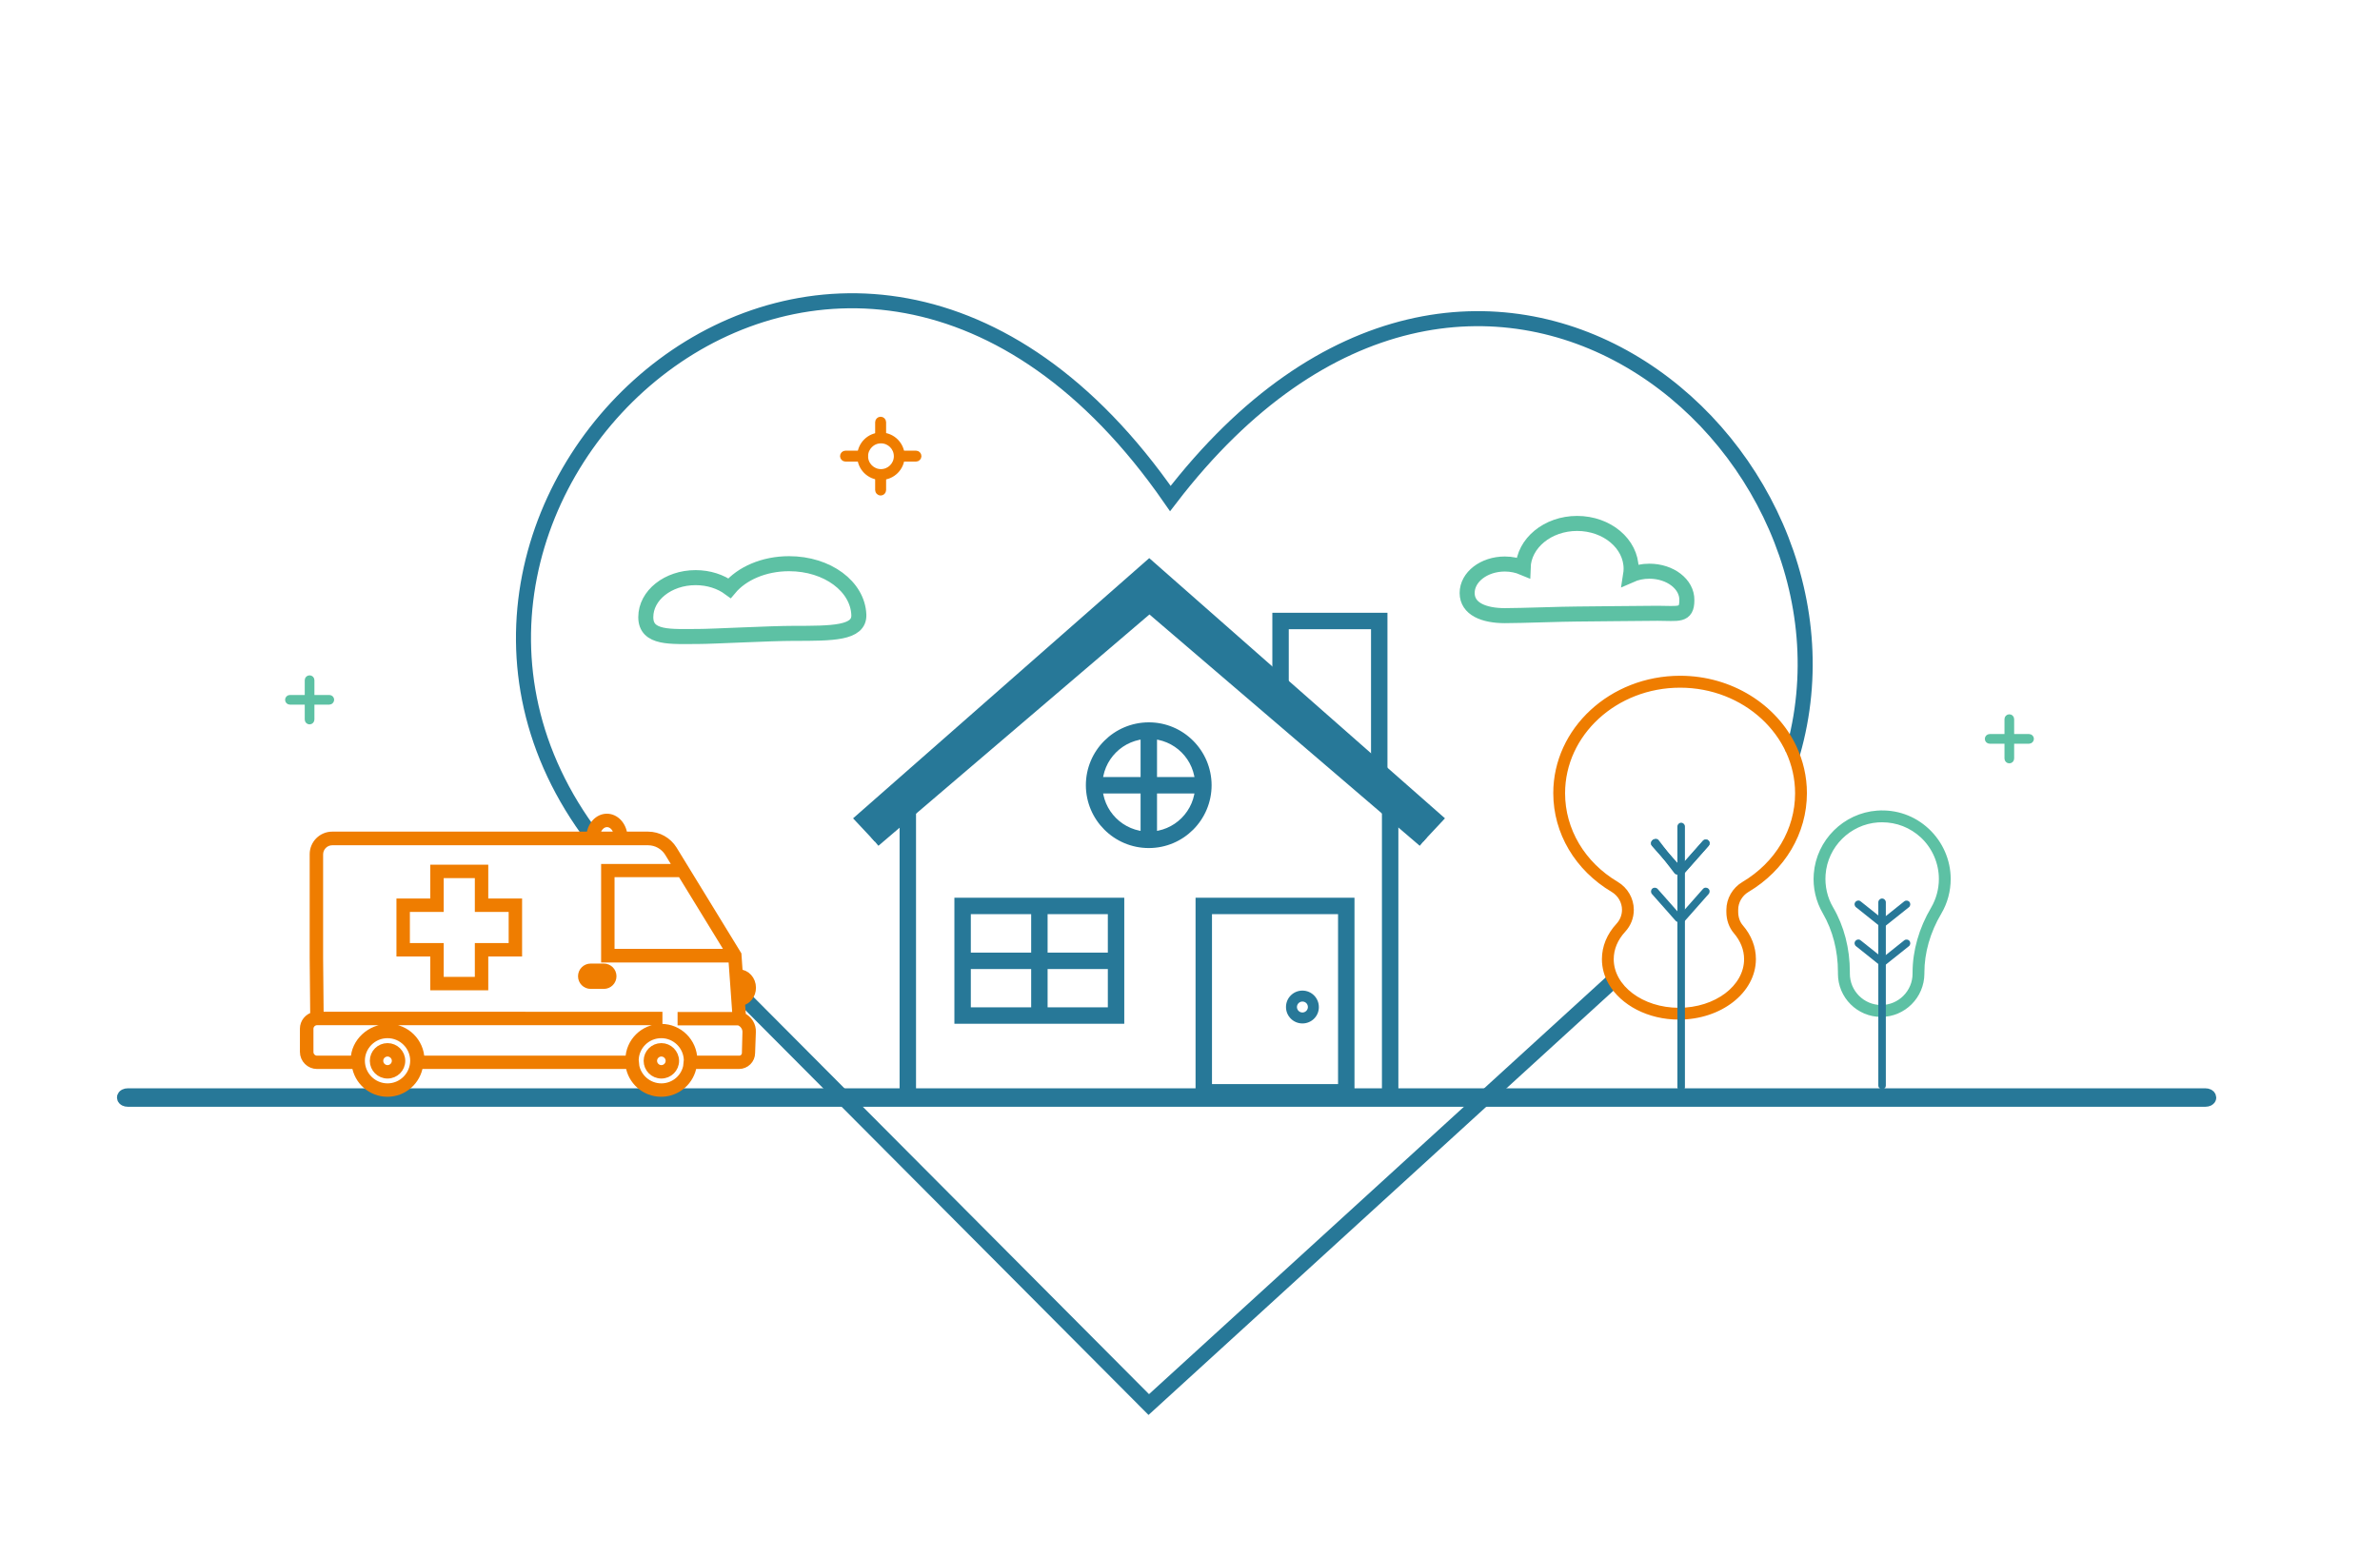 <?xml version="1.0" encoding="UTF-8"?> <!-- Generator: Adobe Illustrator 25.1.0, SVG Export Plug-In . SVG Version: 6.00 Build 0) --> <svg xmlns="http://www.w3.org/2000/svg" xmlns:xlink="http://www.w3.org/1999/xlink" version="1.1" id="Layer_1" x="0px" y="0px" viewBox="0 0 2216.4 1450.6" style="enable-background:new 0 0 2216.4 1450.6;" xml:space="preserve"> <style type="text/css"> .st0{fill:none;stroke:#5DC1A4;stroke-width:14;stroke-miterlimit:10;} .st1{fill:#5DC1A4;} .st2{fill:none;stroke:#277898;stroke-width:14;stroke-miterlimit:10;} .st3{fill:#277898;} .st4{fill:#EF7D00;} .st5{fill:#EF7D00;stroke:#EF7D00;stroke-width:4;stroke-miterlimit:10;} .st6{fill:#5DC1A4;stroke:#5DC1A4;stroke-width:4;stroke-miterlimit:10;} .st7{fill:none;stroke:#277898;stroke-width:12;stroke-miterlimit:10;} .st8{fill:#EF7D00;stroke:#EF7D00;stroke-width:7;stroke-miterlimit:10;} .st9{fill:#FFFFFF;} .st10{fill:#E6E6E6;} .st11{fill:none;} .st12{fill:#B3D284;} .st13{fill:none;stroke:#B3D284;stroke-width:14;stroke-miterlimit:10;} .st14{fill:none;stroke:#EF7D00;stroke-width:14;stroke-miterlimit:10;} .st15{fill:#E5E5E5;} .st16{fill:none;stroke:#225593;stroke-width:14;stroke-miterlimit:10;} .st17{fill:none;stroke:#2368AD;stroke-width:14;stroke-miterlimit:10;} .st18{fill:#009DD9;} </style> <path class="st2" d="M1669.4,701.7c83.2-288.6-295.1-608.1-579.5-237.3C786.5,26.6,313.5,466,552.8,780.8"></path> <polyline class="st2" points="690.5,927.4 1069.8,1308.4 1502.4,913.5 "></polyline> <g> <g id="Group_34" transform="translate(67.956 126.939)"> <rect id="Rectangle_157" x="772.3" y="627.4" class="st3" width="10.2" height="265.4"></rect> <path id="Path_19" class="st3" d="M785.1,895.4h-15.3V624.9h15.3V895.4z M774.9,890.3h5.1V630h-5.1V890.3z"></path> </g> <g id="Group_35" transform="translate(247.743 126.939)"> <rect id="Rectangle_158" x="1041.8" y="625.1" class="st3" width="10.2" height="265.4"></rect> <path id="Path_20" class="st3" d="M1054.5,893.1h-15.3V622.6h15.3L1054.5,893.1z M1044.3,888h5.1V627.7h-5.1V888z"></path> </g> <g id="Group_36" transform="translate(88.387 161.673)"> <path id="Path_21" class="st3" d="M956.1,789.5H803V677.2h153.1V789.5z M813.2,779.3h132.7v-91.9H813.2L813.2,779.3z"></path> <path id="Path_22" class="st3" d="M958.6,792H800.4V674.6h158.2V792z M805.5,786.9h148V679.7h-148V786.9z M948.4,781.8H810.6v-97 h137.8V781.8z M815.7,776.7h127.6v-86.8H815.7V776.7z"></path> </g> <g id="Group_37" transform="translate(178.279 161.673)"> <path id="Path_23" class="st3" d="M1080.6,860.9H937.7V677.2h142.9V860.9z M947.9,850.7h122.5V687.4H947.9V850.7z"></path> <path id="Path_24" class="st3" d="M1083.1,863.5h-148V674.6h148V863.5z M940.2,858.4H1078V679.7H940.2L940.2,858.4z M1072.9,853.3 H945.3V684.8h127.6L1072.9,853.3z M950.4,848.2h117.4V689.9H950.4V848.2z"></path> </g> <g id="Group_38" transform="translate(206.882 55.432)"> <path id="Path_25" class="st3" d="M1082.6,686.9h-10.2V528.2h-81.7v76.6h-10.2V518h102.1V686.9z"></path> <path id="Path_26" class="st3" d="M1085.2,689.4h-15.3V530.7h-76.6v76.6H978v-91.9h107.2L1085.2,689.4z M1075,684.3h5.1V520.5h-97 v81.7h5.1v-76.6h86.8V684.3z"></path> </g> <g id="Group_39" transform="translate(50.639 35.013)"> <path id="Path_27" class="st3" d="M1274.7,749l-255.1-223.5L764.1,749l-20.3-21.7l275.8-242.4L1295,727.3L1274.7,749z"></path> </g> <g id="Group_40" transform="translate(57.436 50.693)"> <path id="Path_28" class="st3" d="M760.6,737.2l-6.6-7.8l258.9-221.1l258.4,221.1l-6.6,7.8l-251.7-215.5L760.6,737.2z"></path> </g> <g id="Group_41" transform="translate(137.42 96.293)"> <path id="Path_29" class="st3" d="M932.4,691.2c-30.9,0-56-25.1-56-56c0-30.9,25.1-56,56-56c30.9,0,56,25.1,56,56l0,0 C988.4,666.1,963.3,691.2,932.4,691.2z M932.4,589.4c-25.3,0-45.8,20.5-45.8,45.8c0,25.3,20.5,45.8,45.8,45.8 c25.3,0,45.8-20.5,45.8-45.8c0,0,0,0,0,0C978.2,609.9,957.7,589.4,932.4,589.4z"></path> <path id="Path_30" class="st3" d="M932.4,693.7L932.4,693.7c-32.3,0-58.5-26.2-58.6-58.5c0-32.3,26.2-58.5,58.5-58.6 s58.5,26.2,58.6,58.5c0,0,0,0,0,0C990.9,667.5,964.7,693.7,932.4,693.7z M932.4,581.8c-29.5,0-53.4,23.9-53.4,53.4 c0,29.5,23.9,53.4,53.4,53.4c29.5,0,53.4-23.9,53.4-53.4c0,0,0,0,0,0C985.8,605.7,961.9,581.8,932.4,581.8L932.4,581.8z M932.4,683.5c-26.7-0.2-48.2-22-48-48.7c0.2-26.4,21.6-47.8,48-48l0,0c26.7,0.2,48.2,22,48,48.7 C980.2,662,958.8,683.3,932.4,683.5z M932.4,592c-23.9,0-43.2,19.4-43.2,43.2c0,23.9,19.4,43.2,43.2,43.2 c23.9,0,43.2-19.4,43.2-43.2l0,0C975.6,611.3,956.3,592,932.4,592z"></path> </g> <g id="Group_42" transform="translate(157.787 98.336)"> <rect id="Rectangle_159" x="906.9" y="582.3" class="st3" width="10.2" height="101.8"></rect> <path id="Path_31" class="st3" d="M919.7,686.6h-15.3V579.7h15.3V686.6z M909.5,681.5h5.1v-96.7h-5.1L909.5,681.5z"></path> </g> <g id="Group_43" transform="translate(139.463 116.66)"> <rect id="Rectangle_160" x="879.5" y="609.7" class="st3" width="101.8" height="10.2"></rect> <path id="Path_32" class="st3" d="M983.8,622.5H876.9v-15.3h106.9V622.5z M882,617.4h96.7v-5.1H882V617.4z"></path> </g> <g id="Group_44" transform="translate(116.99 163.716)"> <rect id="Rectangle_161" x="845.8" y="680.2" class="st3" width="10.2" height="102.1"></rect> <path id="Path_33" class="st3" d="M858.6,784.9h-15.3V677.7h15.3V784.9z M848.4,779.8h5.1v-97h-5.1V779.8z"></path> </g> <g id="Group_45" transform="translate(90.43 182.103)"> <rect id="Rectangle_162" x="806" y="707.8" class="st3" width="142.9" height="10.2"></rect> <path id="Path_34" class="st3" d="M951.5,720.6h-148v-15.3h148V720.6z M808.6,715.4h137.8v-5.1H808.6L808.6,715.4z"></path> </g> <g id="Group_46" transform="translate(211.991 195.381)"> <path id="Path_35" class="st3" d="M1000.9,758c-8.5,0-15.3-6.9-15.3-15.3c0-8.5,6.9-15.3,15.3-15.3c8.5,0,15.3,6.9,15.3,15.3 c0,0,0,0,0,0C1016.3,751.2,1009.4,758,1000.9,758z M1000.9,737.6c-2.8,0-5.1,2.3-5.1,5.1c0,2.8,2.3,5.1,5.1,5.1 c2.8,0,5.1-2.3,5.1-5.1l0,0C1006,739.9,1003.8,737.6,1000.9,737.6z"></path> </g> </g> <g> <path class="st5" d="M1563.5,947.8c-28.3,0-52.6-13.2-63.6-32c-3.9-6.8-6.1-14.3-6.1-22.3c0-11.5,4.5-22.4,13.1-31.7 c3.6-3.9,5.6-9,5.6-14.3c0-7.4-4-14.4-10.5-18.3c-33.5-19.9-53.5-53.6-53.5-90.4c0-59.2,52.1-107.3,116.1-107.3 c47.5,0,88.5,26.5,106.4,64.3c6.2,13.2,9.7,27.7,9.7,43c0,36.7-20,70.5-53.5,90.4c-6.5,3.9-10.5,10.9-10.5,18.3v1.9 c0,5.4,1.7,10.3,4.8,13.9c7.7,8.9,11.7,19.4,11.7,30.1C1633.2,923.4,1602,947.8,1563.5,947.8z M1564.6,638.6 c-60.2,0-109.1,45-109.1,100.3c0,34.2,18.7,65.7,50,84.3c8.6,5.1,14,14.4,14,24.3c0,7.1-2.6,13.8-7.5,19.1 c-7.3,7.9-11.2,17.2-11.2,26.9c0,26.1,28.1,47.3,62.7,47.3s62.7-21.2,62.7-47.3c0-9.1-3.5-17.9-10-25.5c-4.2-4.9-6.5-11.5-6.5-18.5 v-1.9c0-9.9,5.4-19.2,14-24.3c31.3-18.6,50-50.1,50-84.3C1673.7,683.6,1624.7,638.6,1564.6,638.6z"></path> <g> <path class="st3" d="M1565.6,1016.2c-1.9,0-3.5-1.6-3.5-3.5V769.9c0-1.9,1.6-3.5,3.5-3.5c1.9,0,3.5,1.6,3.5,3.5v242.8 C1569.1,1014.7,1567.6,1016.2,1565.6,1016.2z"></path> <path class="st3" d="M1562.1,814.8c-1.1,0-2.1-0.5-2.8-1.4l-20.2-26.4c-1.2-1.5-0.9-3.8,0.7-4.9c1.5-1.2,3.8-0.9,4.9,0.6 l20.2,26.4c1.2,1.5,0.9,3.8-0.7,4.9C1563.6,814.5,1562.8,814.8,1562.1,814.8z"></path> <path class="st3" d="M1563,814c-1,0-1.9-0.4-2.6-1.2l-22-24.9c-1.3-1.5-1.1-3.7,0.3-5c1.5-1.3,3.7-1.1,5,0.3l22,24.9 c1.3,1.5,1.1,3.7-0.3,5C1564.6,813.8,1563.8,814,1563,814z"></path> <path class="st3" d="M1566.5,814c-0.8,0-1.7-0.3-2.3-0.9c-1.5-1.3-1.6-3.5-0.3-5l22-24.9c1.3-1.4,3.5-1.6,5-0.3 c1.5,1.3,1.6,3.5,0.3,5l-22,24.9C1568.4,813.6,1567.5,814,1566.5,814z"></path> <path class="st3" d="M1563,814c-1,0-1.9-0.4-2.6-1.2l-22-24.9c-1.3-1.5-1.1-3.7,0.3-5c1.5-1.3,3.7-1.1,5,0.3l22,24.9 c1.3,1.5,1.1,3.7-0.3,5C1564.6,813.8,1563.8,814,1563,814z"></path> <path class="st3" d="M1566.5,814c-0.8,0-1.7-0.3-2.3-0.9c-1.5-1.3-1.6-3.5-0.3-5l22-24.9c1.3-1.4,3.5-1.6,5-0.3 c1.5,1.3,1.6,3.5,0.3,5l-22,24.9C1568.4,813.6,1567.5,814,1566.5,814z"></path> <path class="st3" d="M1563,858.9c-1,0-1.9-0.4-2.6-1.2l-22-24.9c-1.3-1.5-1.1-3.7,0.3-5c1.5-1.3,3.7-1.1,5,0.3l22,24.9 c1.3,1.5,1.1,3.7-0.3,5C1564.6,858.6,1563.8,858.9,1563,858.9z"></path> <path class="st3" d="M1566.5,858.9c-0.8,0-1.7-0.3-2.3-0.9c-1.5-1.3-1.6-3.5-0.3-5l22-24.9c1.3-1.5,3.5-1.6,5-0.3 c1.5,1.3,1.6,3.5,0.3,5l-22,24.9C1568.4,858.5,1567.5,858.9,1566.5,858.9z"></path> </g> </g> <g> <g> <path class="st6" d="M1751.8,945.3c-21.1,0-38.2-17.1-38.2-38.2v-1.7c0-20.2-5-39.4-14.3-55.5c-6.3-10.8-9.2-23.2-8.2-35.8 c2.3-30.4,26.9-54.8,57.2-57c17.4-1.2,33.9,4.6,46.6,16.5c12.5,11.7,19.7,28.1,19.7,45.2c0,11-2.9,21.9-8.5,31.3 c-10.5,17.7-16,37.1-16,55.9v1.1C1790,928.1,1772.9,945.3,1751.8,945.3z M1752.8,764c-1.3,0-2.6,0-4,0.1 c-26.9,1.9-48.7,23.5-50.7,50.5c-0.8,11.2,1.7,22.2,7.3,31.7c10,17.1,15.3,37.6,15.3,59v1.7c0,17.2,14,31.2,31.2,31.2 s31.2-14,31.2-31.2V906c0-20.1,5.9-40.7,17-59.5c4.9-8.4,7.5-18,7.5-27.7c0-15.1-6.3-29.7-17.4-40.1 C1779.8,769.1,1766.7,764,1752.8,764z"></path> </g> <g> <g> <path class="st3" d="M1752.7,1014.7c-1.9,0-3.5-1.6-3.5-3.5V840.5c0-1.9,1.6-3.5,3.5-3.5c1.9,0,3.5,1.6,3.5,3.5v170.7 C1756.2,1013.2,1754.7,1014.7,1752.7,1014.7z"></path> </g> <g> <path class="st3" d="M1752.4,863.3c-0.8,0-1.5-0.3-2.2-0.8l-21.8-17.4c-1.5-1.2-1.8-3.4-0.5-4.9c1.2-1.5,3.4-1.8,4.9-0.5 l21.8,17.4c1.5,1.2,1.8,3.4,0.5,4.9C1754.4,862.9,1753.4,863.3,1752.4,863.3z"></path> </g> <g> <path class="st3" d="M1753.8,863.3c-1,0-2.1-0.5-2.8-1.3c-1.2-1.5-1-3.7,0.5-4.9l21.8-17.4c1.5-1.2,3.7-1,4.9,0.5 c1.2,1.5,1,3.7-0.5,4.9l-21.8,17.4C1755.4,863.1,1754.6,863.3,1753.8,863.3z"></path> </g> <g> <path class="st3" d="M1752.4,899.6c-0.8,0-1.5-0.3-2.2-0.8l-21.8-17.4c-1.5-1.2-1.8-3.4-0.5-4.9c1.2-1.5,3.4-1.8,4.9-0.5 l21.8,17.4c1.5,1.2,1.8,3.4,0.5,4.9C1754.4,899.1,1753.4,899.6,1752.4,899.6z"></path> </g> <g> <path class="st3" d="M1753.8,899.6c-1,0-2.1-0.5-2.8-1.3c-1.2-1.5-1-3.7,0.5-4.9l21.8-17.4c1.5-1.2,3.7-1,4.9,0.5 c1.2,1.5,1,3.7-0.5,4.9l-21.8,17.4C1755.4,899.3,1754.6,899.6,1753.8,899.6z"></path> </g> </g> </g> <path class="st2" d="M2053.8,1024H119c-1.7,0-3.1-0.7-3.1-1.6c0-0.9,1.4-1.6,3.1-1.6h1934.8c1.7,0,3.1,0.7,3.1,1.6 C2057,1023.3,2055.5,1024,2053.8,1024z"></path> <g> <path class="st8" d="M691.2,946.7l-1-13.2c5.9-1.1,10.3-6.7,10.3-13.4c0-7.5-5.5-13.5-12.3-13.6l-1.2-17.3l-59.9-97.8 c-5-8.1-14-13.2-23.5-13.2h-22.8c-0.8-9.3-7.5-16.7-15.6-16.7s-14.8,7.3-15.6,16.7H309.4c-9.7,0-17.5,7.9-17.5,17.5v96.7l0.5,53.8 c-5.5,1.3-9.6,6.2-9.6,12.1v21.6c0,6.8,5.6,12.4,12.4,12.4h35.9c2,14.6,14.6,25.9,29.7,25.9c15.1,0,27.7-11.3,29.7-25.9h195.5 c2,14.6,14.6,25.9,29.7,25.9c15.1,0,27.7-11.3,29.7-25.9h42.8c6.3,0,11.5-5.1,11.5-11.4l0.7-19.4 C700.8,955.1,697,949.3,691.2,946.7z M695.1,920.1c0,3.8-2.2,7-5.2,7.9l-1.2-16C692.3,912.3,695.1,915.9,695.1,920.1z M679.5,887.4 H568.8v-73.8h65.5L679.5,887.4z M565.3,767c5.1,0,9.3,4.8,10,11.2h-20.1C555.9,771.9,560.1,767,565.3,767z M360.9,1012.7 c-13.5,0-24.6-11-24.6-24.6c0-13.5,11-24.5,24.6-24.5c13.5,0,24.6,11,24.6,24.5C385.4,1001.7,374.4,1012.7,360.9,1012.7z M615.9,1012.7c-12.1,0-22.2-8.8-24.2-20.4h0.1l-0.4-4c0-0.3-0.1-0.5-0.1-0.8c0.3-13.3,11.2-23.9,24.5-23.9 c13.3,0,24.2,10.7,24.5,23.9c0,0.3-0.1,0.5-0.1,0.8l-0.4,4h0.1C638.1,1003.9,628,1012.7,615.9,1012.7z M694.4,980.9 c0,3.3-2.7,6-6,6h-42.5c-0.3-16.3-13.6-29.6-30-29.6c-16.4,0-29.8,13.2-30,29.6H391.8c-0.3-16.3-13.6-29.6-30-29.6 c-17,0-31.5,13.5-31.7,29.6h-34.8c-3.8,0-6.9-3.1-6.9-6.9v-21.6c0-3.8,3.1-6.9,6.9-6.9h2h0.8h315.3v-5.5H297.9l-0.5-53.5v-96.6 c0-6.6,5.4-12,12-12h294.2c7.7,0,14.9,4.1,18.9,10.6l8.4,13.8h-67.6v84.8h118.5l3.8,53.1h-51.1v5.5h53.5c4.2,1.4,7.1,5.5,6.9,9.9 L694.4,980.9z"></path> <path class="st8" d="M360.9,975.2c-7.2,0-13,5.8-13,13c0,7.2,5.8,13,13,13c7.2,0,13-5.8,13-13C373.9,981,368,975.2,360.9,975.2z M360.9,995.7c-4.1,0-7.5-3.4-7.5-7.5c0-4.1,3.4-7.5,7.5-7.5c4.1,0,7.5,3.4,7.5,7.5C368.4,992.3,365,995.7,360.9,995.7z"></path> <path class="st8" d="M615.9,975.2c-7.2,0-13,5.8-13,13c0,7.2,5.8,13,13,13c7.2,0,13-5.8,13-13C628.8,981,623,975.2,615.9,975.2z M615.9,995.7c-4.1,0-7.5-3.4-7.5-7.5c0-4.1,3.4-7.5,7.5-7.5c4.1,0,7.5,3.4,7.5,7.5C623.4,992.3,620,995.7,615.9,995.7z"></path> <path class="st8" d="M562.3,901.1h-12.2c-4.6,0-8.3,3.7-8.3,8.3c0,4.6,3.7,8.3,8.3,8.3h12.2c4.6,0,8.3-3.7,8.3-8.3 C570.6,904.8,566.9,901.1,562.3,901.1z M562.3,912.2h-12.2c-1.5,0-2.8-1.3-2.8-2.8c0-1.5,1.3-2.8,2.8-2.8h12.2 c1.5,0,2.8,1.3,2.8,2.8C565.1,910.9,563.8,912.2,562.3,912.2z"></path> <path class="st8" d="M451.2,809h-47v31.5h-31.5v47h31.5V919h47v-31.5h31.5v-47h-31.5V809z M477.2,846v36h-31.5v31.5h-36V882h-31.5 v-36h31.5v-31.5h36V846H477.2z"></path> </g> <path class="st0" d="M734.8,525.1c-23.5,0-44,9.2-55.4,22.8c-8.3-6.1-19.4-9.8-31.6-9.8c-25.7,0-46.4,16.5-46.4,36.8 c0,20.3,23.6,18,49.2,18c13.3,0,66.6-2.9,88.6-2.9c35.9,0,61.3,0,60.6-17.3C798.8,546.4,770.7,525.1,734.8,525.1z"></path> <path class="st0" d="M1536,532.1c-6.4,0-12.3,1.3-17.5,3.6c0.3-1.9,0.5-3.9,0.5-5.9c0-23.3-22.5-42.2-50.3-42.2 c-27.4,0-49.6,18.4-50.3,41.2c-5-2.1-10.8-3.4-17-3.4c-19.4,0-35.1,12.1-35.1,27c0,14.9,15.7,21.1,35.1,21.1 c15.5,0,54.1-1.5,67.2-1.5c12.3,0,57-0.7,75-0.7c19.4,0,27.3,2.8,27.3-12.2C1571.2,544.2,1555.4,532.1,1536,532.1z"></path> <g> <g> <path class="st5" d="M820.4,445.1c-11.1,0-20.1-9-20.1-20.1s9-20.1,20.1-20.1c11.1,0,20.1,9,20.1,20.1S831.5,445.1,820.4,445.1z M820.4,411c-7.7,0-14,6.3-14,14c0,7.7,6.3,14,14,14c7.7,0,14-6.3,14-14C834.4,417.2,828.1,411,820.4,411z"></path> </g> <g> <path class="st5" d="M820.1,410.3c-1.7,0-3.1-1.4-3.1-3.1v-13.9c0-1.7,1.4-3.1,3.1-3.1c1.7,0,3.1,1.4,3.1,3.1v13.9 C823.2,409,821.8,410.3,820.1,410.3z"></path> </g> <g> <path class="st5" d="M820.1,459.6c-1.7,0-3.1-1.4-3.1-3.1v-14.1c0-1.7,1.4-3.1,3.1-3.1c1.7,0,3.1,1.4,3.1,3.1v14.1 C823.2,458.2,821.8,459.6,820.1,459.6z"></path> </g> <g> <path class="st5" d="M803.1,428h-15.7c-1.7,0-3.1-1.4-3.1-3.1s1.4-3.1,3.1-3.1h15.7c1.7,0,3.1,1.4,3.1,3.1S804.8,428,803.1,428z"></path> </g> <g> <path class="st5" d="M853,428h-15.2c-1.7,0-3.1-1.4-3.1-3.1s1.4-3.1,3.1-3.1H853c1.7,0,3.1,1.4,3.1,3.1S854.7,428,853,428z"></path> </g> </g> <g> <g> <path class="st6" d="M1871.2,709.1c-1.4,0-2.5-1.1-2.5-2.5v-36.7c0-1.4,1.1-2.5,2.5-2.5s2.5,1.1,2.5,2.5v36.7 C1873.7,708,1872.6,709.1,1871.2,709.1z"></path> </g> <g> <path class="st6" d="M1889.6,690.8h-36.7c-1.4,0-2.5-1.1-2.5-2.5c0-1.4,1.1-2.5,2.5-2.5h36.7c1.4,0,2.5,1.1,2.5,2.5 C1892.1,689.6,1890.9,690.8,1889.6,690.8z"></path> </g> </g> <g> <g> <path class="st6" d="M288.3,672.8c-1.4,0-2.5-1.1-2.5-2.5v-36.7c0-1.4,1.1-2.5,2.5-2.5c1.4,0,2.5,1.1,2.5,2.5v36.7 C290.8,671.6,289.7,672.8,288.3,672.8z"></path> </g> <g> <path class="st6" d="M306.6,654.4H270c-1.4,0-2.5-1.1-2.5-2.5c0-1.4,1.1-2.5,2.5-2.5h36.7c1.4,0,2.5,1.1,2.5,2.5 C309.1,653.3,308,654.4,306.6,654.4z"></path> </g> </g> </svg> 